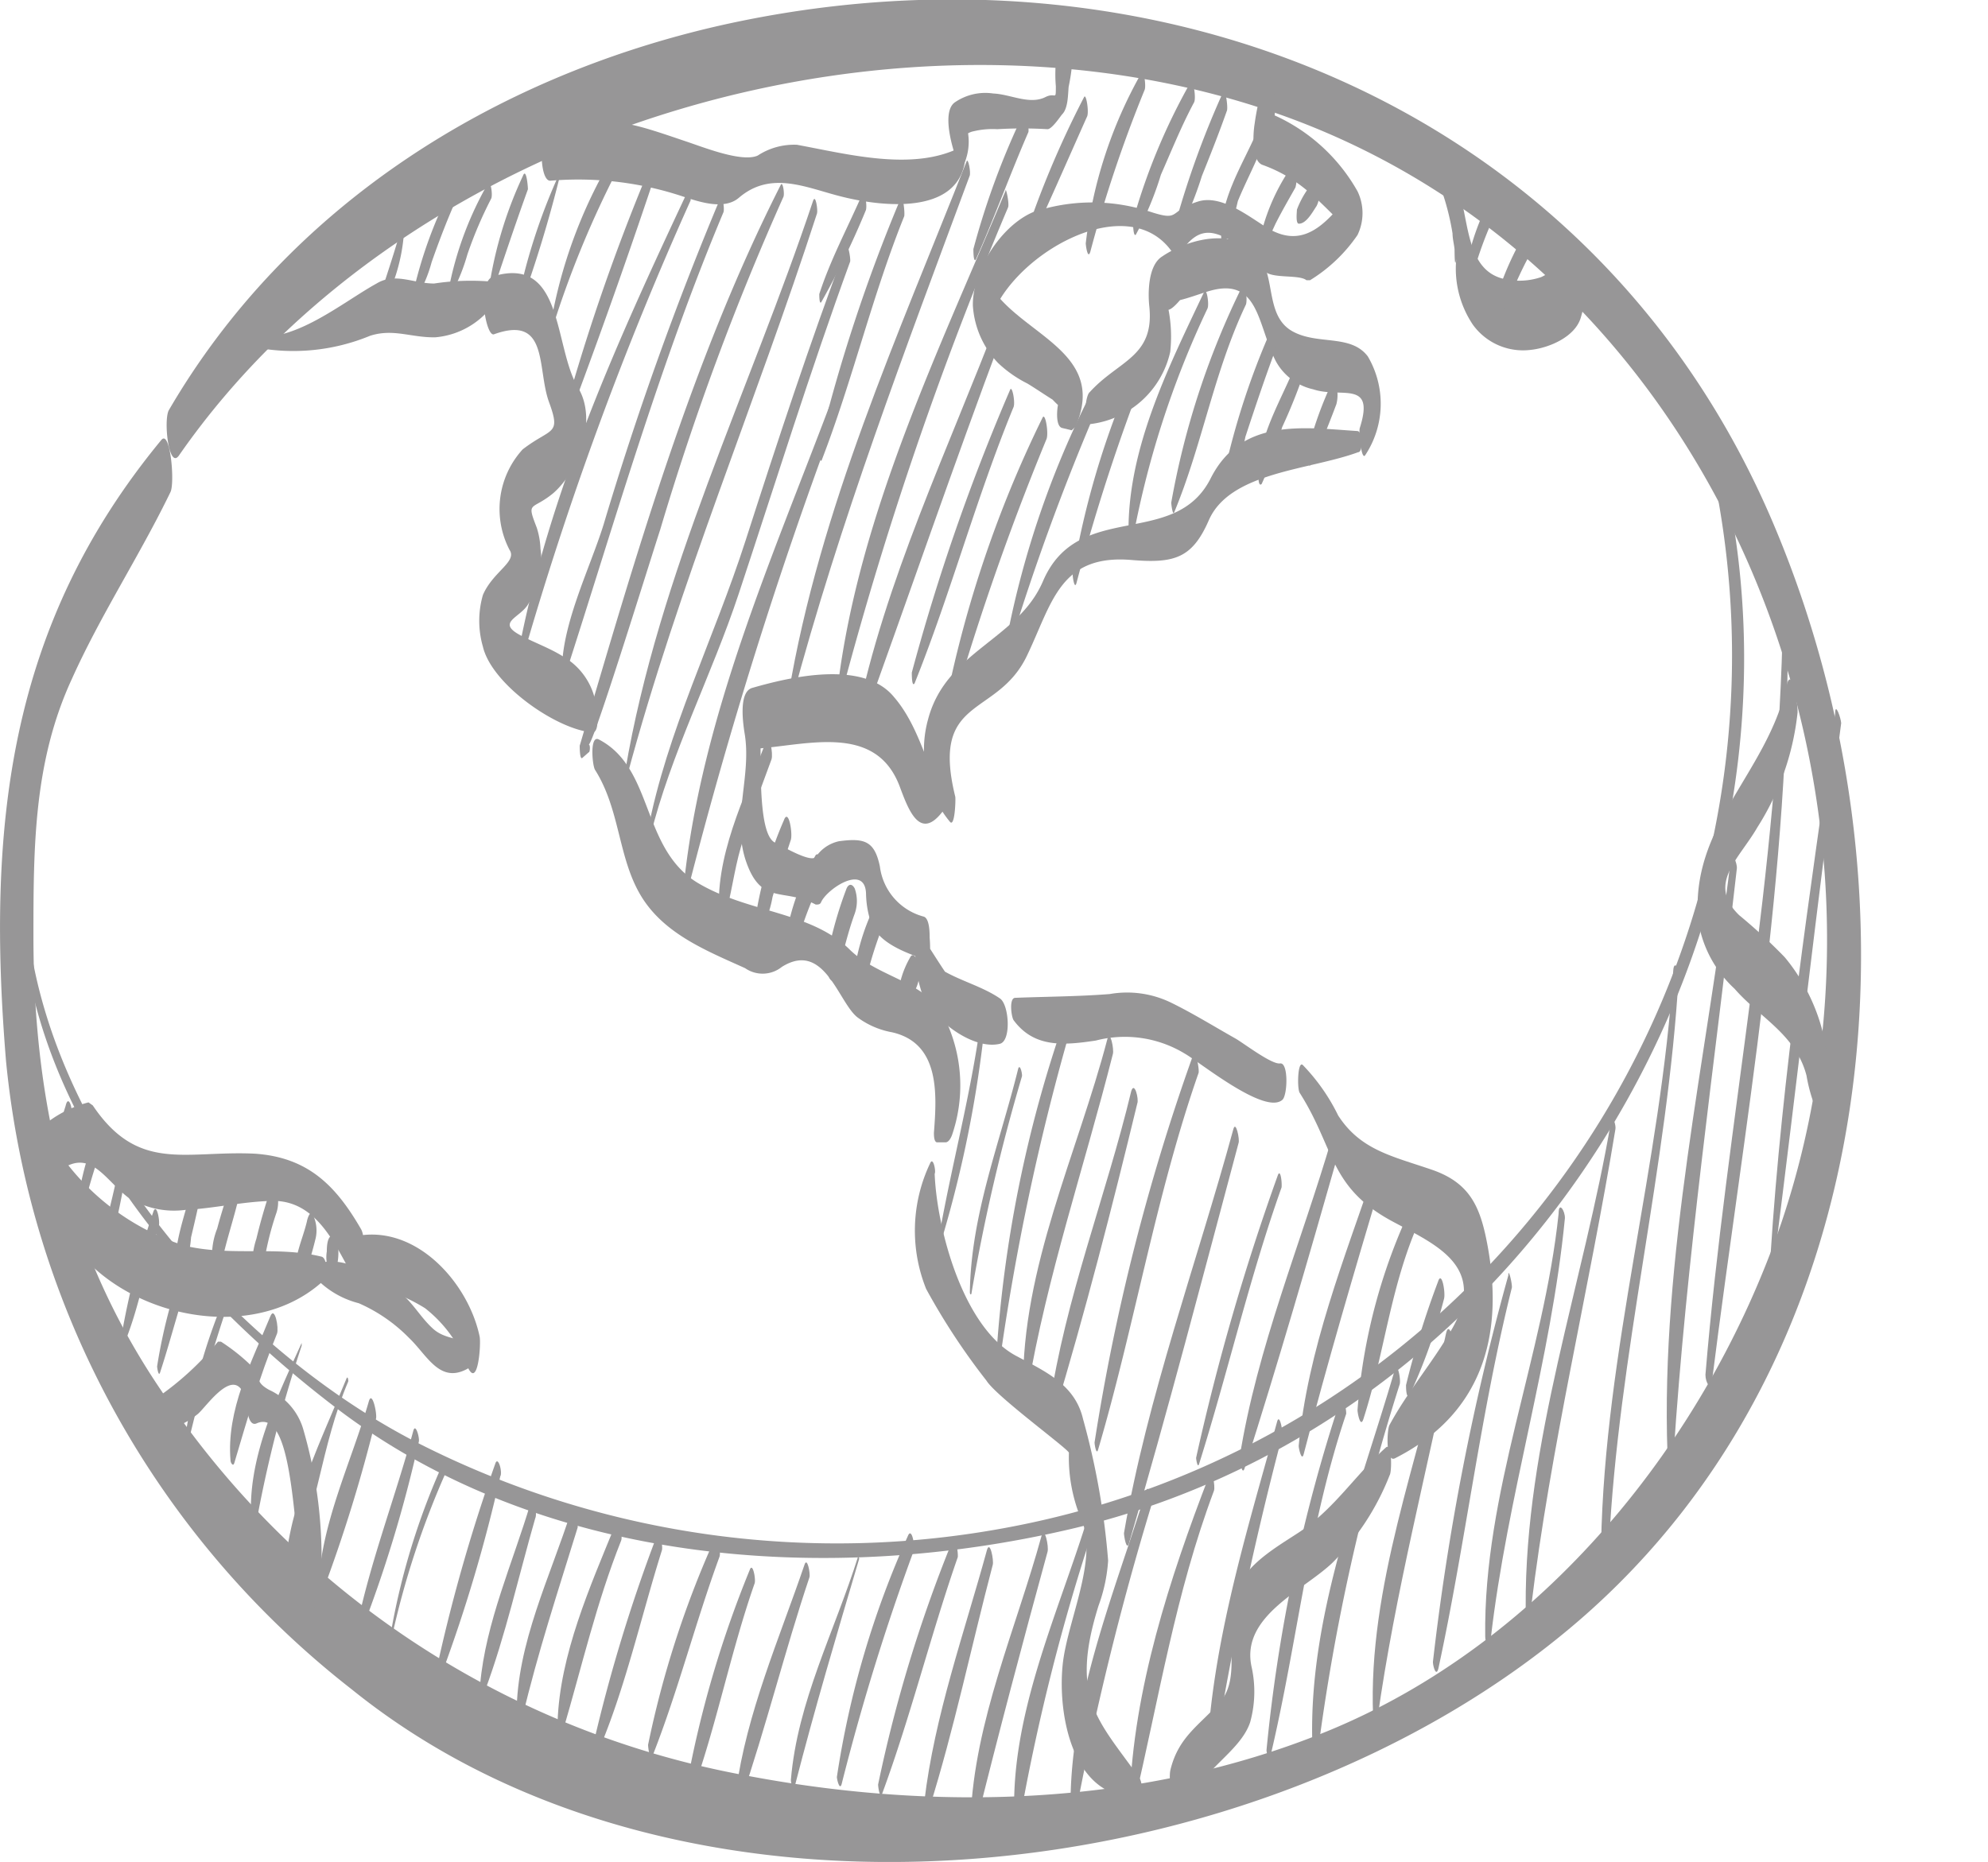 <svg xmlns="http://www.w3.org/2000/svg" viewBox="0 0 79.08 74.08"><defs><style>.cls-1{fill:#979697;}</style></defs><title>Sprache auswählen</title><g id="Ebene_2" data-name="Ebene 2"><g id="globe"><path class="cls-1" d="M7.12,18.12c9.19-13.23,29-18.92,44-13.49,17.4,6.3,25.46,27.13,19.73,44.05-3,8.72-9.51,16.71-18.08,20.21-7.36,3-15.65,3.21-23.36,1.7a35.61,35.61,0,0,1-23-15.27c-3.72-5.48-5.07-11.48-5.08-18,0-3.59,0-7,1.53-10.31,1.14-2.54,2.7-4.91,3.92-7.43.18-.36,0-2.46-.35-2.09C.32,24.88-.53,32.87.24,42.22A36.12,36.12,0,0,0,14,67.22C27.36,78,50.23,75.31,62.78,64.5c12.33-10.62,13.89-29.22,7.76-43.67C63.48,4.18,45.86-2.83,28.71,1c-9.09,2.05-17.27,7.2-22,15.33C6.5,16.76,6.72,18.7,7.12,18.12Z"/><path class="cls-1" d="M10.05,13.8a8,8,0,0,0,4.67-.44c.93-.3,1.64.08,2.6.06a3.19,3.19,0,0,0,2.35-1.37c.12-.15.2-.79-.06-.84a9.68,9.68,0,0,0-2.34.07c-.83,0-1.55-.45-2.29,0-1.35.74-3.34,2.43-5,2.07C9.94,13.28,9.9,13.76,10.05,13.8Z"/><path class="cls-1" d="M19.65,13.3c2.19-.79,1.7,1.36,2.19,2.7s.09,1-1.05,1.88a3.52,3.52,0,0,0-.52,4c.31.47-.66.86-1.06,1.79a3.7,3.7,0,0,0,0,2.06c.35,1.5,2.93,3.3,4.36,3.41.28,0,.19-.8.16-.92a2.67,2.67,0,0,0-1.33-2.1c-.52-.33-1.14-.55-1.69-.84-1-.53,0-.7.31-1.26a3.15,3.15,0,0,0,.48-2.18,3.1,3.1,0,0,0-.15-.85c-.42-1.08-.2-.66.66-1.37,1-.87,1.76-2.88,1-4.17-1-1.62-.56-5.3-3.38-4.46C18.94,11.23,19.33,13.42,19.65,13.3Z"/><path class="cls-1" d="M23.67,30.63c1,1.58.91,3.48,1.82,5s2.6,2.19,4.15,2.89a1.22,1.22,0,0,0,1.46-.05c1.69-1.06,2.24,1.39,3,2a3.27,3.27,0,0,0,1.38.6c1.91.43,1.79,2.45,1.67,4,0,.09,0,.36.12.38l.34,0c.14,0,.23-.21.26-.29a6.08,6.08,0,0,0-.15-4.34C37.08,39,35,39,33.76,37.74c-1.57-1.49-4-1.42-6-2.61-2.27-1.37-1.74-4.57-3.94-5.71C23.45,29.23,23.56,30.46,23.67,30.63Z"/><path class="cls-1" d="M37,46.28a6.23,6.23,0,0,0-.16,5,26.4,26.4,0,0,0,2.4,3.65c.39.63,3.27,2.73,3.28,2.87a6.38,6.38,0,0,0,.53,2.74c.61,1.57-.61,4-.78,5.71-.21,2.12.48,5.37,3,5.23.25,0,.15-.61.06-.73-1.64-2.32-2.79-3.17-1.63-6.87a6.4,6.4,0,0,0,.38-1.79,29.83,29.83,0,0,0-1-5.64c-.32-1.36-1.49-1.88-2.65-2.5-2.14-1.13-3.17-5.12-3.25-7.25C37.24,46.61,37.12,46,37,46.28Z"/><path class="cls-1" d="M21.89,7.19a13.19,13.19,0,0,1,5.43.68c.57.18,1.51.48,2.07,0,1.26-1.08,2.64-.42,4-.07,1.65.43,4.69.78,5-1.41,0-.07,0-.64-.14-.55-1.9,1-4.53.29-6.55-.08a2.64,2.64,0,0,0-1.56.43c-.63.28-2.15-.33-2.84-.56-2.11-.71-3.26-1.18-5.43-.41C21.41,5.37,21.47,7.21,21.89,7.19Z"/><path class="cls-1" d="M38.44,5c-.19-.47,0,.29-.09.43a.71.71,0,0,1,.39-.21,3.23,3.23,0,0,1,.93-.08,16.85,16.85,0,0,1,2,0c.18,0,.53-.54.58-.59.24-.24.23-.78.26-1.1A8,8,0,0,0,42.68,2c0-.31-.42-.8-.58-.18A5.49,5.49,0,0,0,42,3.43c0,.6,0,.24-.39.42-.64.34-1.4-.1-2.1-.13A2.14,2.14,0,0,0,38,4.06c-.58.37-.09,1.94.1,2.41.12.28.29,0,.33-.16A2.22,2.22,0,0,0,38.44,5Z"/><path class="cls-1" d="M50.29,3.27a9.09,9.09,0,0,0-.38,1.64c-.06.35-.15,1.48.31,1.65,1.67.6,2.4,1.66,3.65,2.8,0-.61,0-1.23,0-1.84C52.91,8.67,52,10,50.45,9.09c-.76-.46-1.86-1.37-2.8-1.07-1.2.38-.66.81-1.91.4a7.37,7.37,0,0,0-4.14-.13c-1.53.25-2.94,2.37-2.9,3.88a3.64,3.64,0,0,0,1,2.27,4.83,4.83,0,0,0,1.17.82c.33.2.65.42,1,.64q.63.66.27,0c-.09.2-.19,1.07.12,1.13l.37.09.15-.14c1.37-3.14-2.53-3.71-3.53-5.89L39.33,13c.54-2.68,5.62-5.73,7.39-2.83l.12.05c.77-1.2,1.33-1.19,2.47-.43a5.3,5.3,0,0,1,1,1c.3.31,1.37.12,1.66.36h.14A6.23,6.23,0,0,0,54,9.35a2,2,0,0,0,0-1.74,7.19,7.19,0,0,0-3.87-3.25c.11.55.21,1.1.32,1.65l.24-1.35C50.79,4.34,50.6,2.35,50.29,3.27Z"/><path class="cls-1" d="M43.39,16.87A3.71,3.71,0,0,0,46.55,14a5.63,5.63,0,0,0-.14-2l-.06-.22c-.09.67.1.73.59.16.36-.09.71-.22,1.06-.33,2.08-.67,2,1.27,2.74,2.74a2.25,2.25,0,0,0,1.5,1.14c1.1.37,2.47-.4,1.85,1.54-.05.15.06,1.28.21,1.09a3.71,3.71,0,0,0,.11-3.94c-.68-.9-2-.44-3-1s-.72-1.93-1.19-2.76c-.81-1.43-2.84-1-4-.21-.56.36-.56,1.47-.5,2,.2,2-1.23,2.13-2.37,3.39C43.16,15.74,43.07,16.89,43.39,16.87Z"/><path class="cls-1" d="M54,17.15c-2.17-.14-4.62-.53-5.84,1.88-1.43,2.84-5.27.83-6.67,4.09-1,2.34-3.85,2.78-4.57,5.49a4.51,4.51,0,0,0,.87,4.09c.19.22.23-.86.21-1-1-4.05,1.66-3.12,2.85-5.61,1-2.08,1.3-4.05,4.16-3.81,1.69.14,2.41-.06,3.07-1.57.84-1.94,4-2,5.95-2.72C54.22,18,54.21,17.17,54,17.15Z"/><path class="cls-1" d="M37.56,31.73c-.73-1.3-1-2.84-2-4-1.22-1.49-4.15-.79-5.64-.36-.55.16-.36,1.43-.3,1.81.29,1.72-.54,3.41.07,5.13s1.48,1,2.76,1.68c.09,0,.17,0,.21-.09.21-.51,1.76-1.57,1.79-.33a3.87,3.87,0,0,0,.19,1.12c.3.83,1.38,1.21,2.14,1.48-.1-.37-.21-.73-.31-1.1a5.17,5.17,0,0,0,.21,2.46c.38,1,2,2.26,3.09,2,.47-.11.37-1.58,0-1.81-.66-.45-1.48-.67-2.18-1.06-.21-.31-.41-.63-.61-.94-.07.73-.07.89,0,.49a5.54,5.54,0,0,0,0-.91c0-.17,0-.75-.23-.83a2.37,2.37,0,0,1-1.75-2c-.21-1-.6-1.14-1.63-1a1.49,1.49,0,0,0-.9.6c-.16.32-1.44-.46-1.63-.54-.86-.38-.46-4.52-.64-5.55-.1.61-.2,1.21-.29,1.82,2.11-.12,4.93-1.09,5.89,1.52.34.91.79,2.12,1.67,1A.57.57,0,0,0,37.56,31.73Z"/><path class="cls-1" d="M40.32,40.59c.82,1.11,2,1,3.27.81a4.59,4.59,0,0,1,3.54.52c.6.34,3.18,2.45,3.88,1.84.21-.18.25-1.5-.09-1.45s-1.48-.83-1.79-1c-.85-.48-1.69-1-2.55-1.42a4,4,0,0,0-2.44-.34c-1.29.1-2.5.1-3.76.15C40.13,39.71,40.23,40.46,40.32,40.59Z"/><path class="cls-1" d="M51.7,43.48c1.41,2.22,1.16,3.75,3.68,5.11,1.71.92,3.81,1.78,2.38,4.28C57,54.2,56,55.35,55.27,56.7c-.1.19-.16,1.51.22,1.32,3.44-1.74,4.33-4.82,3.7-8.37-.28-1.56-.66-2.57-2.23-3.11s-2.84-.78-3.73-2.16a7.79,7.79,0,0,0-1.4-2C51.62,42.16,51.59,43.31,51.7,43.48Z"/><path class="cls-1" d="M55.13,57.59c-1.25,1.12-2.07,2.48-3.51,3.41-1.09.71-2.35,1.42-2.62,2.83-.24,1.24.35,2.92-.44,3.85s-1.67,1.38-2,2.73c-.17.74.52,3,.85,1.32.25-1.24,1.92-2,2.32-3.21a4.55,4.55,0,0,0,.05-2.23c-.41-2,2.06-3,3.23-4.12a10.18,10.18,0,0,0,2.27-3.48C55.37,58.55,55.37,57.37,55.13,57.59Z"/><path class="cls-1" d="M71.07,27.28c-.78,3.51-3.89,5.59-3.51,9.4A4.66,4.66,0,0,0,69,39.34c1,1.15,2.43,1.81,2.86,3.45a6.45,6.45,0,0,0,.37,1.32c.09.18.19,0,.23-.1.67-2-.2-4.42-1.47-5.93a22.23,22.23,0,0,0-1.81-1.67c-1.29-1.25,0-2.23.73-3.5a10.57,10.57,0,0,0,1.59-4.52C71.55,28.12,71.26,26.41,71.07,27.28Z"/><path class="cls-1" d="M2.17,46.74c1.36-1.2,1.93.13,2.91.89a3.42,3.42,0,0,0,2.27.51c1.16-.06,2.28-.33,3.45-.36,1.76-.05,2.52,1.7,3.23,3,.29.56.62-1.39.33-1.88-1-1.73-2.11-2.86-4.24-3-2.75-.13-4.62.77-6.43-1.92l-.17-.12a4.59,4.59,0,0,0-1.59.76C1.43,45.08,1.87,47,2.17,46.74Z"/><path class="cls-1" d="M14.22,51.05a7.18,7.18,0,0,1,2.69,1,5.25,5.25,0,0,1,1.69,2.33c.41.91.54-.9.48-1.2-.44-2.12-2.51-4.47-4.91-4C13.68,49.2,13.74,50.93,14.22,51.05Z"/><path class="cls-1" d="M18.7,53.45c-.52-.22-1.05-.2-1.48-.59s-.71-.88-1.12-1.27c-.72-.68-2.59-1.81-3.54-1.25-.11.07-.08.43,0,.51a3.58,3.58,0,0,0,1.71,1,6.37,6.37,0,0,1,2,1.38c.74.7,1.25,1.92,2.44,1.16C18.88,54.26,18.89,53.53,18.7,53.45Z"/><path class="cls-1" d="M12.8,50c-1.79-.44-3.62,0-5.46-.44A9.61,9.61,0,0,1,2.6,46.21a.28.28,0,0,0-.23-.16l-.23.09c-.29.12-.25.7-.22.94.59,4.72,7.55,7,10.94,3.88C13,50.82,13.05,50.09,12.8,50Z"/><path class="cls-1" d="M6.33,56.94a3.15,3.15,0,0,0,1.51-.66c.33-.22,1.71-2.41,2-.22,0,.17.09.7.37.57,1.76-.77,1.38,6.38,2.12,7.22.28.31.39-.28.41-.47a18.37,18.37,0,0,0-.69-6.56,2.49,2.49,0,0,0-1.34-1.52c-.58-.32-.32-.47-.67-.92a7.79,7.79,0,0,0-1.25-1H8.67a11.8,11.8,0,0,1-2.44,2.24C6,55.75,6,57,6.33,56.94Z"/><path class="cls-1" d="M57.41,7.76a10,10,0,0,1,.37,1.53c0,.21.06.42.08.63,0,0,0,.89.07.37a4,4,0,0,0,.66,2.63,2.46,2.46,0,0,0,2.3,1c.75-.08,1.79-.53,2-1.31.14-.51.59-2-.51-2.13-.24,0-.85.46-1.09.55a2.7,2.7,0,0,1-1.41.08C58,10.73,58.58,8,57.63,6.67,57.36,6.3,57.34,7.58,57.41,7.76Z"/><path class="cls-1" d="M79.08,28.38v0Z"/><path class="cls-1" d="M.8,35.22C.76,43.74,6.9,51.08,13.35,56c8.19,6.26,19.49,7.11,29.22,4.84,19.33-4.51,31.37-26.05,25.17-45-.12-.39-.25.36-.21.51A35.29,35.29,0,0,1,40.2,60.75,36.74,36.74,0,0,1,17,57.6C9,53.68,1.09,44.34,1,35.21,1,35,.8,35,.8,35.22Z"/><path class="cls-1" d="M2.61,44a20.45,20.45,0,0,0-.72,3s.05.39.12.25a13.7,13.7,0,0,0,.83-3C2.89,44.11,2.72,43.52,2.61,44Z"/><path class="cls-1" d="M3.93,44.85A11.52,11.52,0,0,0,3,48.7c0,.12.09.3.14.1a31.41,31.41,0,0,1,1-3.43C4.19,45.21,4.06,44.5,3.93,44.85Z"/><path class="cls-1" d="M4.66,46.76c-.23,1.17-.6,2.32-.72,3.5,0,.08.08.5.17.26a28.31,28.31,0,0,0,.81-3.36C5,46.94,4.77,46.26,4.66,46.76Z"/><path class="cls-1" d="M6.1,48.21a32.38,32.38,0,0,0-1.27,4.95c0,.07,0,.46.13.26.61-1.5.86-3.13,1.36-4.66C6.37,48.59,6.23,47.83,6.1,48.21Z"/><path class="cls-1" d="M7.52,49.74a21.4,21.4,0,0,0-1.27,4.62c0,.07.06.44.12.24.47-1.44.82-2.91,1.35-4.33C7.79,50.1,7.66,49.39,7.52,49.74Z"/><path class="cls-1" d="M9.56,50.27a23.26,23.26,0,0,0-2.22,7.08c0,.06.07.36.12.18A59.34,59.34,0,0,1,9.6,50.38Z"/><path class="cls-1" d="M10.75,52.38C10,54.21,9,56.1,9.17,58.11c0,.08.1.26.15.1.52-1.75,1-3.44,1.7-5.15C11.1,52.85,10.93,51.92,10.75,52.38Z"/><path class="cls-1" d="M12,53.43c-1,2.21-2.19,4.64-2,7.12,0,.13.12.38.18.12A52,52,0,0,1,12,53.54Z"/><path class="cls-1" d="M13.79,54.83c-1,2.46-2.3,5-2.46,7.72,0,.08.07.49.17.25,1.07-2.48,1.28-5.32,2.35-7.83C13.87,54.92,13.83,54.74,13.79,54.83Z"/><path class="cls-1" d="M14.67,55.76c-.69,2.4-1.89,4.82-2,7.34,0,.08.07.47.16.24a60.68,60.68,0,0,0,2.13-6.91C15,56.22,14.8,55.3,14.67,55.76Z"/><path class="cls-1" d="M16.44,56.93c-.71,2.63-1.71,5.19-2.26,7.87,0,.07.05.46.14.25a52.48,52.48,0,0,0,2.34-7.69C16.7,57.22,16.53,56.59,16.44,56.93Z"/><path class="cls-1" d="M17.69,58.07a28.06,28.06,0,0,0-2.16,7l.05.1a34.25,34.25,0,0,1,2.21-6.71C17.84,58.36,17.75,57.93,17.69,58.07Z"/><path class="cls-1" d="M19.7,58.24a67,67,0,0,0-2.28,7.93c0,.1,0,.63.18.35a61,61,0,0,0,2.3-7.78C20,58.58,19.81,57.89,19.7,58.24Z"/><path class="cls-1" d="M21.1,59.82c-.7,2.35-1.78,4.73-2,7.19,0,.08.09.52.19.26.82-2.2,1.35-4.6,2-6.86C21.39,60.23,21.22,59.42,21.1,59.82Z"/><path class="cls-1" d="M22.72,60.12c-.83,2.61-2.16,5.26-2.17,8.05,0,.19.15.49.23.16.61-2.58,1.41-5,2.2-7.56C23,60.57,22.86,59.67,22.72,60.12Z"/><path class="cls-1" d="M24.47,60.68c-1,2.45-2.2,5.15-2.29,7.83,0,.1.12.66.22.33.75-2.55,1.32-5.06,2.31-7.55C24.78,61.11,24.64,60.27,24.47,60.68Z"/><path class="cls-1" d="M26.11,61.15a63.55,63.55,0,0,0-2.49,8.17c0,.1.06.65.18.36,1.08-2.53,1.7-5.36,2.53-8C26.38,61.53,26.24,60.77,26.11,61.15Z"/><path class="cls-1" d="M28.38,61.34a39.25,39.25,0,0,0-2.6,8.08c0,.1.07.71.2.38,1-2.55,1.69-5.27,2.64-7.86C28.69,61.76,28.54,60.93,28.38,61.34Z"/><path class="cls-1" d="M29.82,62.47a42.93,42.93,0,0,0-2.51,8.59c0,.09.08.68.19.37,1-2.75,1.55-5.67,2.52-8.44C30.07,62.83,29.94,62.12,29.82,62.47Z"/><path class="cls-1" d="M32,62.26c-1,2.93-2.31,5.92-2.72,9,0,.1.08.7.19.38,1-2.92,1.76-6,2.73-8.89C32.24,62.61,32.11,61.91,32,62.26Z"/><path class="cls-1" d="M34.14,61.91c-.94,3-2.42,5.78-2.68,8.91,0,.13.1.48.17.19.77-3,1.66-6,2.55-9Z"/><path class="cls-1" d="M36.11,61.12a36.62,36.62,0,0,0-2.82,9.58c0,.09.11.56.19.28a91.65,91.65,0,0,1,2.86-9.26C36.41,61.54,36.27,60.71,36.11,61.12Z"/><path class="cls-1" d="M37.86,61.37A55.84,55.84,0,0,0,34.93,71c0,.09.07.62.17.34,1.13-3.07,1.92-6.29,3-9.39C38.12,61.74,38,61,37.86,61.37Z"/><path class="cls-1" d="M39.26,61.67c-.9,3.29-2.09,6.6-2.49,10,0,.1.1.58.19.3,1-3.19,1.68-6.48,2.53-9.71C39.54,62.08,39.38,61.26,39.26,61.67Z"/><path class="cls-1" d="M41.43,61.11c-1,3.65-2.67,7.38-2.82,11.22,0,.16.13.6.22.23.9-3.63,1.85-7.21,2.84-10.82C41.73,61.54,41.55,60.68,41.43,61.11Z"/><path class="cls-1" d="M43.19,60.63c-1.18,3.74-3,7.67-2.84,11.67,0,.16.16.47.21.15a83.27,83.27,0,0,1,2.83-11.32C43.44,61,43.3,60.28,43.19,60.63Z"/><path class="cls-1" d="M45.59,59.32c-1.28,4.12-3.12,8.48-3,12.87,0,.13.12.38.17.12a116.46,116.46,0,0,1,3.06-12.48C45.83,59.68,45.69,59,45.59,59.32Z"/><path class="cls-1" d="M48.08,58.76c-1.54,4-3,8.47-3.14,12.82,0,.12.1.49.17.19,1-4.23,1.65-8.38,3.18-12.46C48.35,59.14,48.22,58.39,48.08,58.76Z"/><path class="cls-1" d="M50.8,56.57c-1.25,4.56-2.73,9.23-2.81,14,0,.13.12.37.17.12A136.26,136.26,0,0,1,51,57.14C51.05,57,50.9,56.19,50.8,56.57Z"/><path class="cls-1" d="M53.31,55.72a64,64,0,0,0-2.93,13.91c0,.12.1.46.17.18,1.07-4.53,1.5-9.12,3-13.56C53.56,56.09,53.43,55.37,53.31,55.72Z"/><path class="cls-1" d="M55.48,54.51c-1.42,4.88-3.49,9.91-3.27,15.07,0,.25.18.41.22.07a83.69,83.69,0,0,1,3.25-14.58C55.73,54.9,55.59,54.13,55.48,54.51Z"/><path class="cls-1" d="M57.52,53.06c-1.07,5-3.11,10.07-2.9,15.22,0,.13.14.4.17.12.71-5.07,2-9.93,3-14.93C57.82,53.25,57.63,52.55,57.52,53.06Z"/><path class="cls-1" d="M60,50.74a99.65,99.65,0,0,0-3,15.38c0,.17.13.63.22.25,1.08-5,1.67-10.13,2.92-15.14C60.16,51.08,60,50.41,60,50.74Z"/><path class="cls-1" d="M62,48.28c-.59,5.66-3,11.11-2.92,16.84,0,.27.18.43.22.08.65-5.65,2.4-11.08,2.95-16.73C62.26,48.17,62,47.78,62,48.28Z"/><path class="cls-1" d="M64.08,44.64C63,51,60.65,57.39,60.69,63.93c0,.23.18.37.21.06.78-6.44,2.31-12.67,3.36-19.07C64.29,44.77,64.14,44.29,64.08,44.64Z"/><path class="cls-1" d="M66.56,38.61c-.48,7.67-2.73,15.12-2.87,22.82,0,.35.29.56.31.1.37-7.66,2.34-15.11,2.78-22.76C66.8,38.52,66.59,38.19,66.56,38.61Z"/><path class="cls-1" d="M68.84,34.26C67.9,42.05,66.05,50,66.33,57.84c0,.27.22.45.24.08.51-7.85,1.63-15.56,2.52-23.37C69.11,34.35,68.89,33.8,68.84,34.26Z"/><path class="cls-1" d="M70.92,24.45c-.13,10.19-2.24,20.13-3.08,30.25,0,.3.21.68.27.18,1.27-10.09,3.13-20.23,3-30.43C71.12,24.09,70.92,24.1,70.92,24.45Z"/><path class="cls-1" d="M73,28.39c-1,7.16-2.11,14.33-2.57,21.55,0,.2.12.45.16.12.9-7.09,1.7-14.2,2.65-21.29C73.23,28.58,73,27.9,73,28.39Z"/><path class="cls-1" d="M39,40.72c-.38,2.77-1.1,5.47-1.6,8.22,0,.06,0,.37.11.21A47,47,0,0,0,39.15,41C39.17,40.86,39,40.33,39,40.72Z"/><path class="cls-1" d="M40.5,42.53c-.73,2.95-1.88,5.81-1.92,8.89,0,.08.06.13.07,0a74.83,74.83,0,0,1,2-8.59C40.68,42.75,40.57,42.28,40.5,42.53Z"/><path class="cls-1" d="M42.33,40.61A50.59,50.59,0,0,0,39.63,54c0,.1.1.41.14.16a96.31,96.31,0,0,1,2.75-13C42.56,41,42.44,40.25,42.33,40.61Z"/><path class="cls-1" d="M44.05,41.34c-1.19,4.55-3.41,9.1-3.35,13.89,0,.13.13.38.17.12.78-4.61,2.26-8.91,3.4-13.42C44.32,41.75,44.16,40.94,44.05,41.34Z"/><path class="cls-1" d="M45,43.41c-1,4.17-2.64,8.28-3.25,12.53,0,.1.09.68.18.37,1.23-4.08,2.31-8.27,3.31-12.41C45.31,43.74,45.13,43,45,43.41Z"/><path class="cls-1" d="M47.42,42.09a84.11,84.11,0,0,0-3.88,15.3c0,.08.07.52.14.29,1.47-5,2.28-10.07,4-15C47.71,42.51,47.56,41.68,47.42,42.09Z"/><path class="cls-1" d="M49.06,44.93C47.6,50.28,45.64,55.57,44.71,61c0,.11.1.73.2.4,1.55-5.27,2.94-10.62,4.36-15.93C49.32,45.34,49.16,44.55,49.06,44.93Z"/><path class="cls-1" d="M50.83,46.76A92.38,92.38,0,0,0,47.58,58c0,.07.06.44.12.24,1.15-3.66,2-7.4,3.28-11C51,47,50.93,46.49,50.83,46.76Z"/><path class="cls-1" d="M53,45.21c-1.24,4.24-3,8.41-3.69,12.78,0,.11.1.76.2.42,1.32-4.14,2.54-8.35,3.73-12.53C53.26,45.68,53.09,44.76,53,45.21Z"/><path class="cls-1" d="M54.71,46.44c-1.22,3.61-2.7,7.27-3.05,11.09,0,.1.12.64.2.32.94-3.63,2-7.21,3.07-10.81C55,46.87,54.85,46,54.71,46.44Z"/><path class="cls-1" d="M56.35,47.59A22.81,22.81,0,0,0,54,56.1c0,.11.11.72.23.37.86-2.66,1.08-5.39,2.28-8C56.65,48.28,56.49,47.31,56.35,47.59Z"/><path class="cls-1" d="M57.2,51a34.85,34.85,0,0,0-1.27,4.11c0,.06,0,.58.14.4a22.39,22.39,0,0,0,1.37-3.83C57.51,51.45,57.35,50.51,57.2,51Z"/><path class="cls-1" d="M16,8.93c-.29,1.08-.66,2.13-1,3.22l.07.29a7.24,7.24,0,0,0,1-3.19C16.2,9.17,16.11,8.67,16,8.93Z"/><path class="cls-1" d="M17.89,7.61a17.62,17.62,0,0,0-1.42,3.89l.1.35a5.56,5.56,0,0,0,.6-1.42c.26-.74.54-1.48.85-2.2C18.08,8.08,18,7.43,17.89,7.61Z"/><path class="cls-1" d="M19.41,7.3a13.61,13.61,0,0,0-1.52,4s0,.45.11.31a7.62,7.62,0,0,0,.59-1.48,16.24,16.24,0,0,1,.95-2.23C19.61,7.75,19.51,7.12,19.41,7.3Z"/><path class="cls-1" d="M20.8,7a16.15,16.15,0,0,0-1.38,4.68c0,.05,0,.34.1.17C20,10.41,20.47,9,21,7.53,21,7.39,20.93,6.65,20.8,7Z"/><path class="cls-1" d="M22.3,6.8a23.69,23.69,0,0,0-1.77,5.52s0,.27.06.15a51.22,51.22,0,0,0,1.72-5.62Z"/><path class="cls-1" d="M24.41,6.17A19.46,19.46,0,0,0,22,12.39c0,.06,0,.44.11.24a39.52,39.52,0,0,1,2.41-5.79C24.63,6.69,24.52,6,24.41,6.17Z"/><path class="cls-1" d="M25.82,6.73a82,82,0,0,0-3.56,10.42c0,.06,0,.41.09.24Q24.27,12.32,26,7.15C26,7,25.93,6.45,25.82,6.73Z"/><path class="cls-1" d="M27.37,7.58c-2.78,5.92-5.55,12-6.77,18.49,0,.08.07.54.14.3A135.86,135.86,0,0,1,27.46,8C27.51,7.93,27.43,7.44,27.37,7.58Z"/><path class="cls-1" d="M28.66,7.87a128.61,128.61,0,0,0-4.65,13c-.55,1.77-1.74,4.11-1.65,6,0,0,.05.23.09.1,2-6.19,3.8-12.51,6.33-18.53C28.83,8.28,28.73,7.71,28.66,7.87Z"/><path class="cls-1" d="M31.06,7.35c-3.55,7-5.78,14.79-8,22.32,0,.06,0,.59.11.48l.25-.22c.05,0,.07-.3,0-.31.18,0,2.38-7.13,2.84-8.54A107.38,107.38,0,0,1,31.16,7.84C31.22,7.73,31.14,7.2,31.06,7.35Z"/><path class="cls-1" d="M32.34,8c-2.52,7.54-6.14,14.8-7.47,22.68,0,.05,0,.32.08.18C27,23.23,30.07,16,32.5,8.49,32.54,8.36,32.44,7.68,32.34,8Z"/><path class="cls-1" d="M33.66,9.79c-1.45,3.87-2.74,7.79-4,11.71s-3.14,7.62-3.89,11.56c0,.07.06.38.1.21.8-3.26,2.46-6.45,3.52-9.66,1.46-4.41,2.84-8.85,4.43-13.21C33.84,10.25,33.72,9.63,33.66,9.79Z"/><path class="cls-1" d="M33,16.14c-2.31,6.12-5.06,12.34-5.78,18.9,0,.08.1.51.17.26a184,184,0,0,1,5.79-18.48C33.23,16.66,33.08,15.92,33,16.14Z"/><path class="cls-1" d="M30.45,29.56c-.83,2.16-2.05,4.56-1.83,6.94,0,.1.12.35.18.13.29-1,.4-2,.67-2.92.34-1.19.8-2.34,1.22-3.5C30.76,30,30.62,29.12,30.45,29.56Z"/><path class="cls-1" d="M31.18,32.64A15.81,15.81,0,0,0,30,36.87s0,.5.14.38a4.46,4.46,0,0,0,.59-1.56c.22-.75.47-1.5.72-2.25C31.55,33.21,31.37,32.11,31.18,32.64Z"/><path class="cls-1" d="M32.42,34.07a9.5,9.5,0,0,0-1.22,3.65c0,.08,0,.56.17.47s.38-.81.47-1.11a16,16,0,0,1,.79-2,1.19,1.19,0,0,0,0-.79C32.66,34.17,32.53,33.84,32.42,34.07Z"/><path class="cls-1" d="M33.66,35.39a15.84,15.84,0,0,0-.75,2.67,1.67,1.67,0,0,0,.06.8c.08.22.25.23.31,0,.24-.84.42-1.69.72-2.51a1.5,1.5,0,0,0,0-1C33.89,35.14,33.74,35.16,33.66,35.39Z"/><path class="cls-1" d="M34.66,36.33a8.85,8.85,0,0,0-.77,3.49,1,1,0,0,0,.11.37c.18.28.35-.8.38-.93A16.87,16.87,0,0,1,35,37.15a1.38,1.38,0,0,0,0-.83C34.86,36.11,34.73,36.12,34.66,36.33Z"/><path class="cls-1" d="M36.2,38.1a3.69,3.69,0,0,0-.49,2c0,.22.19.63.35.25s.23-.73.4-1.08a1.47,1.47,0,0,0,.06-.95C36.5,38.22,36.34,37.82,36.2,38.1Z"/><path class="cls-1" d="M34.31,7.7c-.58,1.34-1.27,2.61-1.72,4,0,.06,0,.43.08.32a33.17,33.17,0,0,0,1.77-3.65C34.51,8.2,34.39,7.51,34.31,7.7Z"/><path class="cls-1" d="M35.83,7.89a65.56,65.56,0,0,0-3.27,9.93c0,.09.06.66.13.48,1.23-3.19,2-6.52,3.28-9.7C36,8.43,35.91,7.69,35.83,7.89Z"/><path class="cls-1" d="M38.45,6.42c-2.72,6.91-5.84,13.8-7.08,21.18,0,.07.07.49.13.27C33.4,20.75,36,13.93,38.57,7,38.63,6.88,38.51,6.25,38.45,6.42Z"/><path class="cls-1" d="M40,7.59c-2.62,6.28-5.77,12.73-6.65,19.54,0,.09.09.64.16.35A144.13,144.13,0,0,1,40.1,8.25C40.16,8.09,40,7.4,40,7.59Z"/><path class="cls-1" d="M39.74,12.57c-2,5.26-4.55,10.53-5.67,16.08,0,.1.06.64.16.36,1.9-5.24,3.7-10.51,5.66-15.73C40,13.1,39.82,12.37,39.74,12.57Z"/><path class="cls-1" d="M40.18,15.51a82.71,82.71,0,0,0-3.91,11.25c0,.08,0,.59.11.43,1.45-3.61,2.45-7.38,3.94-11C40.39,16,40.26,15.31,40.18,15.51Z"/><path class="cls-1" d="M41.47,16.62a46.26,46.26,0,0,0-4,12.15c0,.08.06.62.15.34a103.68,103.68,0,0,1,4-11.62C41.73,17.28,41.58,16.37,41.47,16.62Z"/><path class="cls-1" d="M43.32,15.8a37,37,0,0,0-3.25,9.5c0,.08,0,.55.13.31a93.78,93.78,0,0,1,3.28-9C43.56,16.39,43.42,15.58,43.32,15.8Z"/><path class="cls-1" d="M45.5,13.87a33.86,33.86,0,0,0-2.83,9c0,.08.07.6.15.33a78,78,0,0,1,2.83-8.65C45.72,14.41,45.59,13.67,45.5,13.87Z"/><path class="cls-1" d="M47.9,11.61c-1.45,3.07-3.15,6.42-3,9.91,0,.1.09.33.13.1a37.16,37.16,0,0,1,3-9.34C48.11,12.12,48,11.42,47.9,11.61Z"/><path class="cls-1" d="M49.42,11.38A32.14,32.14,0,0,0,46.59,20c0,.06.06.54.12.38,1.12-2.7,1.58-5.59,2.85-8.26C49.64,11.91,49.52,11.18,49.42,11.38Z"/><path class="cls-1" d="M50.72,12.77A30.06,30.06,0,0,0,48.66,19s0,.47.1.38a6,6,0,0,0,.78-2c.42-1.28.85-2.56,1.33-3.82C50.94,13.34,50.8,12.56,50.72,12.77Z"/><path class="cls-1" d="M51.79,13.8C51.27,15.52,50,17.16,50.06,19c0,0,0,.39.13.25A15.31,15.31,0,0,0,51,17a22,22,0,0,0,1-2.56C52,14.27,51.91,13.39,51.79,13.8Z"/><path class="cls-1" d="M53,15.19A14.83,14.83,0,0,0,52,18c0,.05,0,.61.13.51a2.27,2.27,0,0,0,.47-1c.19-.47.38-.95.56-1.43a1.46,1.46,0,0,0,0-.72C53.19,15.31,53.08,15,53,15.19Z"/><path class="cls-1" d="M40.72,4.5a31,31,0,0,0-2,5.41c0,.07,0,.56.1.41.74-1.67,1.36-3.39,2.09-5.07C40.94,5.07,40.81,4.29,40.72,4.5Z"/><path class="cls-1" d="M43.12,3.87a38.18,38.18,0,0,0-2.49,6c0,.06,0,.51.09.37.87-1.85,1.69-3.74,2.53-5.62C43.32,4.41,43.2,3.68,43.12,3.87Z"/><path class="cls-1" d="M45.4,2.91a17.94,17.94,0,0,0-2.21,6.77c0,.09.08.66.18.34a52.92,52.92,0,0,1,2.16-6.44C45.6,3.43,45.5,2.72,45.4,2.91Z"/><path class="cls-1" d="M47.35,3.29a24.71,24.71,0,0,0-2.28,5.48c0,.07,0,.66.11.57a12.67,12.67,0,0,0,1-2.39C46.6,6,47,5,47.5,4.07,47.59,3.89,47.46,3.08,47.35,3.29Z"/><path class="cls-1" d="M48.66,3.65A36.09,36.09,0,0,0,46.8,8.74c0,.06,0,.62.13.44A14.54,14.54,0,0,0,47.81,7c.35-.87.69-1.73,1-2.61C48.85,4.19,48.73,3.46,48.66,3.65Z"/><path class="cls-1" d="M50,5.24c-.6,1.38-1.56,2.81-1.41,4.38,0,0,.05.27.11.15A12.91,12.91,0,0,0,49.24,8c.27-.66.6-1.29.87-1.94C50.19,5.85,50.05,5,50,5.24Z"/><path class="cls-1" d="M51.37,6.64a8.1,8.1,0,0,0-1.18,2.57l.07.37c.27-.12.38-.49.51-.74.24-.47.5-.92.76-1.38a1.2,1.2,0,0,0,0-.65C51.54,6.72,51.47,6.47,51.37,6.64Z"/><path class="cls-1" d="M52.27,7.21a3.63,3.63,0,0,0-.68,1.13c0,.08-.06.57.08.56.3,0,.55-.48.7-.7a1,1,0,0,0,.09-.64S52.37,7.07,52.27,7.21Z"/><path class="cls-1" d="M59.2,8.06a9.85,9.85,0,0,0-1,3.38s0,.43.11.29a5,5,0,0,0,.38-1.15,15.26,15.26,0,0,1,.63-1.71,1.08,1.08,0,0,0,0-.64C59.37,8.16,59.29,7.88,59.2,8.06Z"/><path class="cls-1" d="M60.83,9A12.4,12.4,0,0,0,59.22,13c0,.06,0,.56.1.41.61-1.15,1-2.39,1.67-3.51C61.1,9.67,61,8.79,60.83,9Z"/><path class="cls-1" d="M7.81,46.53c-.25,1.33-.93,2.76-.84,4.13,0,.07,0,.44.17.27a4.61,4.61,0,0,0,.46-1.7c.18-.76.36-1.51.48-2.27C8.12,46.73,7.92,46,7.81,46.53Z"/><path class="cls-1" d="M9.21,46.88c-.16.67-.39,1.31-.57,2a2.84,2.84,0,0,0-.12,1.75l.09.1h0c.12,0,.16-.24.17-.3.19-1,.51-1.88.73-2.84a1.24,1.24,0,0,0,0-.69C9.42,46.69,9.27,46.66,9.21,46.88Z"/><path class="cls-1" d="M10.73,47.42c-.2.61-.38,1.23-.53,1.86a3.37,3.37,0,0,0-.09,1.78c.18.49.32-.26.34-.46A12,12,0,0,1,11,48.24a1.38,1.38,0,0,0,0-.83C10.94,47.2,10.8,47.21,10.73,47.42Z"/><path class="cls-1" d="M12.21,48.59c-.11.47-.3.92-.4,1.39a1.51,1.51,0,0,0,0,.76c.08.22.24.22.31,0a15,15,0,0,0,.44-1.49,1.43,1.43,0,0,0-.1-.89C12.35,48.1,12.23,48.47,12.21,48.59Z"/><path class="cls-1" d="M13,49.79c0-.13,0-.12,0,0a1.41,1.41,0,0,0,0,.46c0,.1,0,.26.11.33l.28-.16a2.47,2.47,0,0,0,.07-.66c0-.12,0-.61-.23-.6S13,49.68,13,49.79Z"/></g></g></svg>